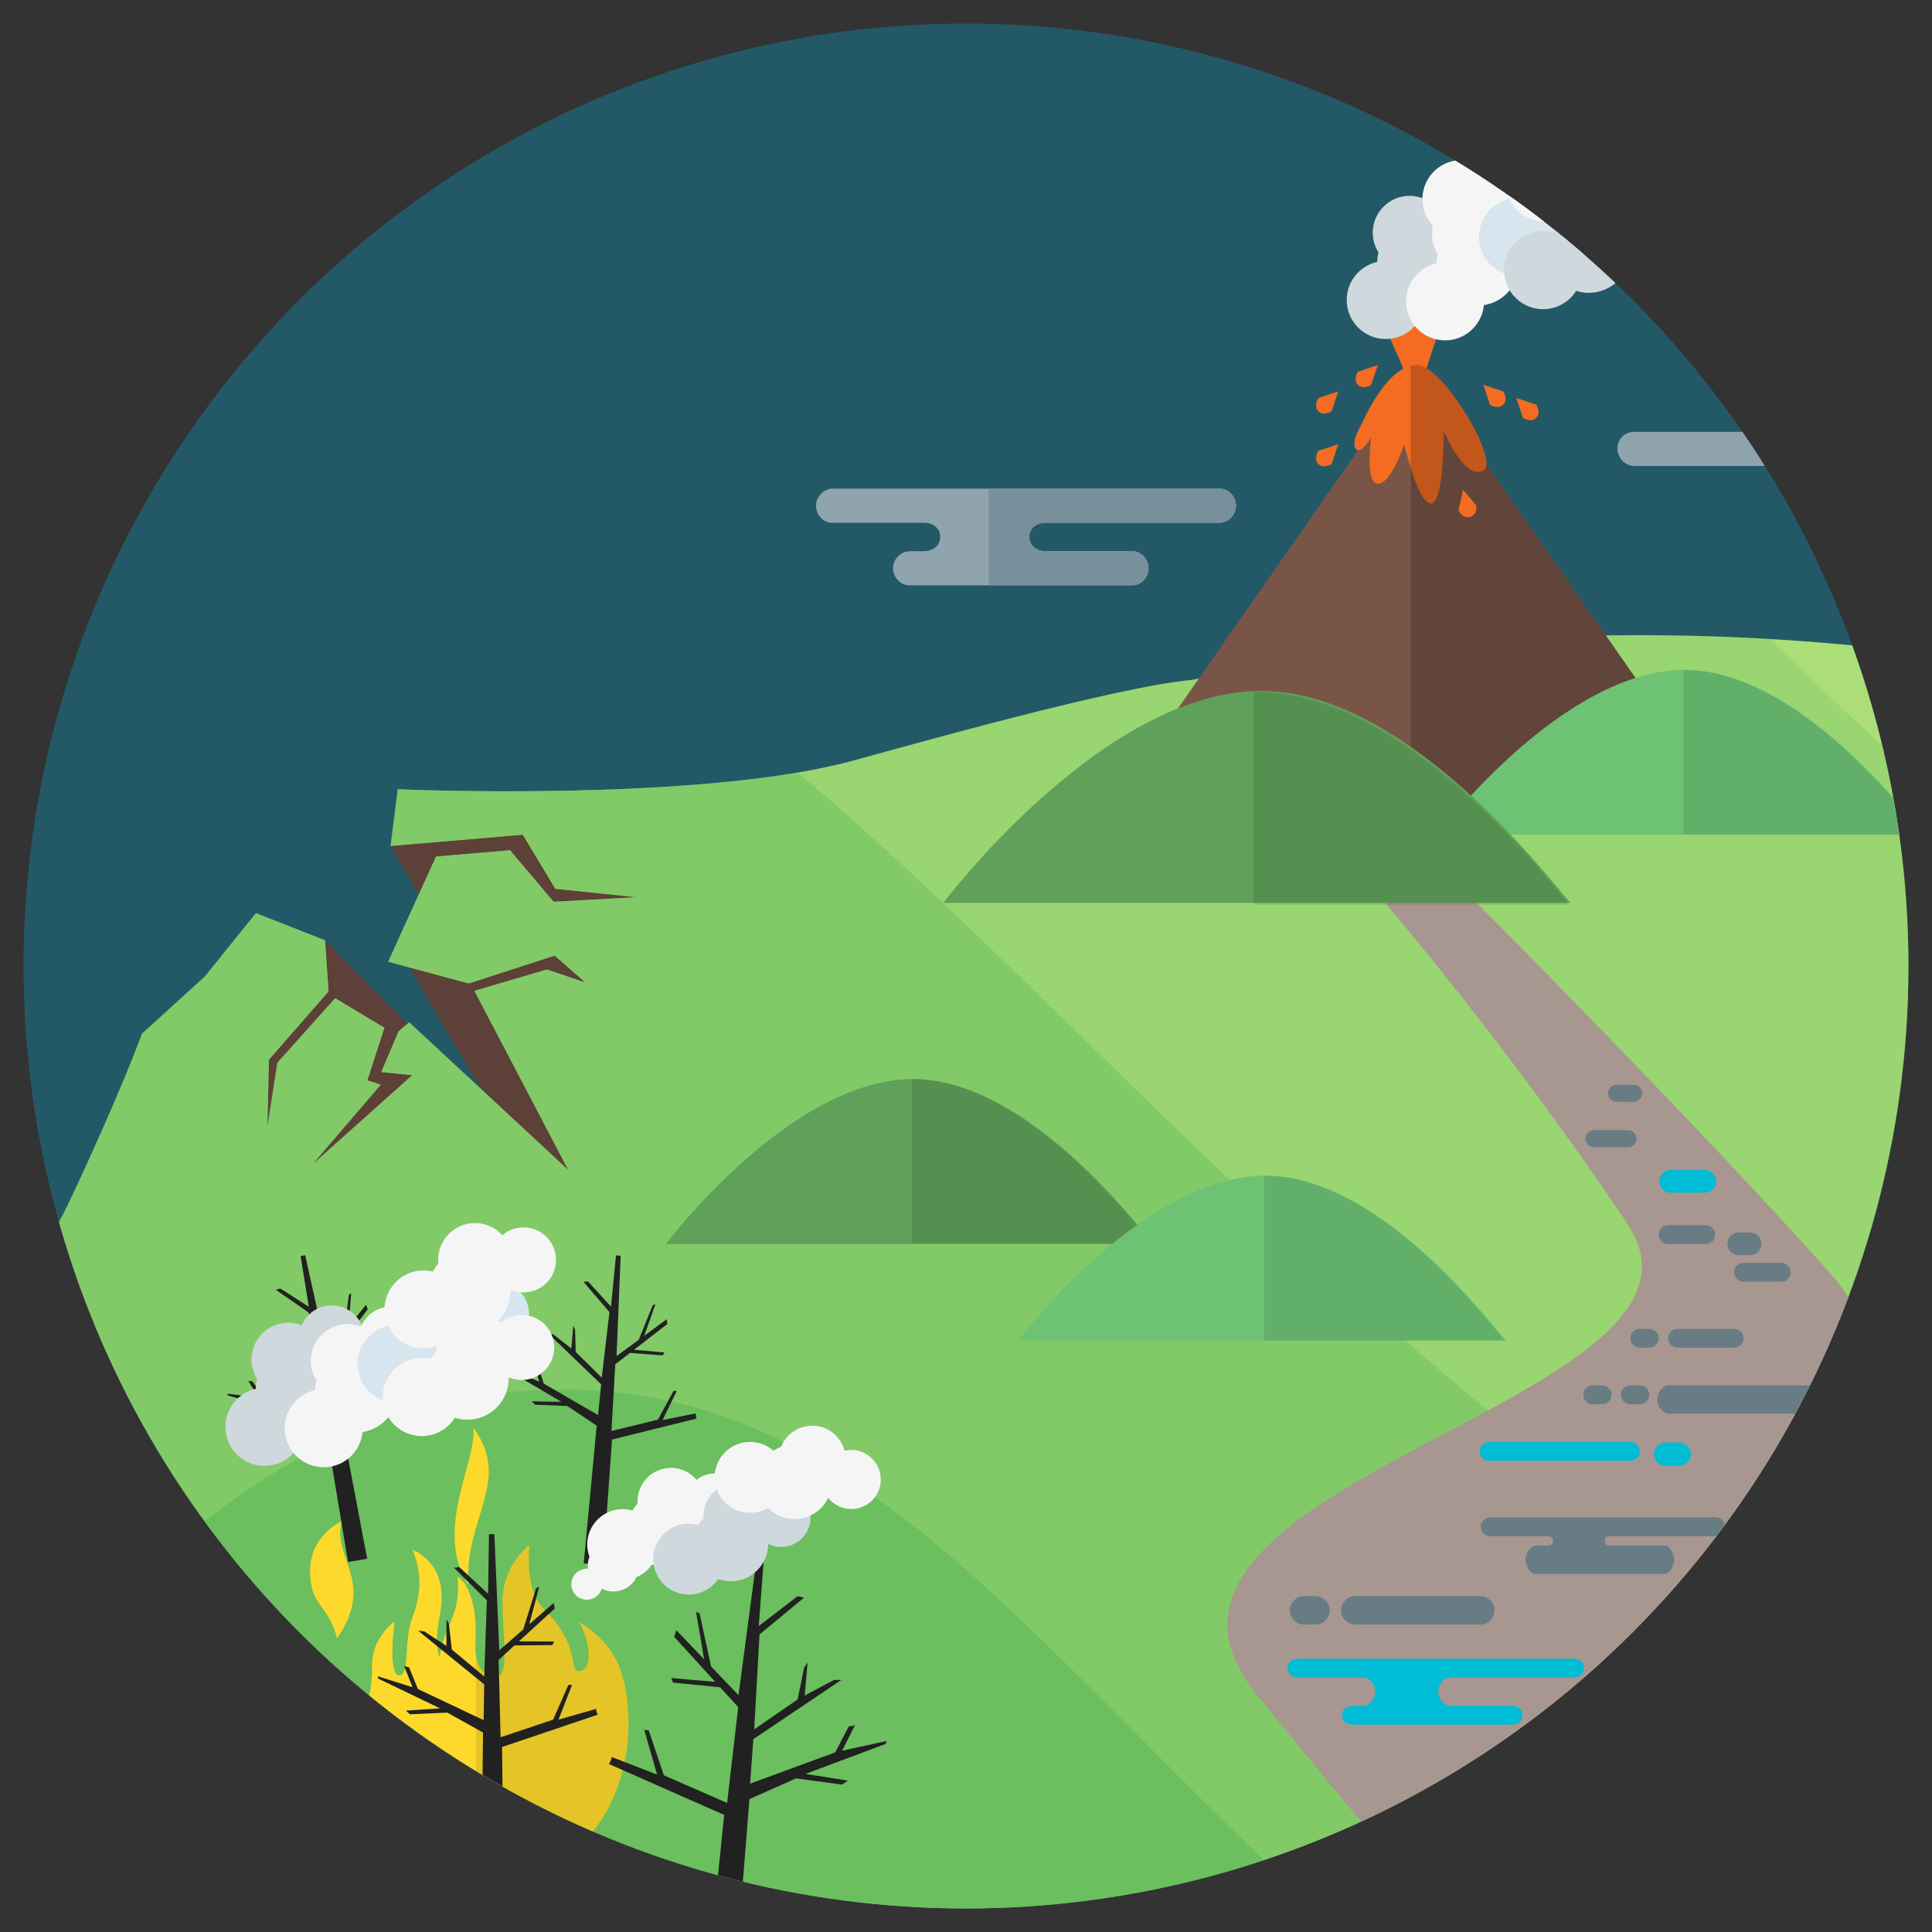 <?xml version="1.0" encoding="utf-8"?>
<!DOCTYPE svg PUBLIC "-//W3C//DTD SVG 1.1//EN" "http://www.w3.org/Graphics/SVG/1.1/DTD/svg11.dtd">
<svg version="1.1" xmlns="http://www.w3.org/2000/svg" xmlns:xlink="http://www.w3.org/1999/xlink" x="0px" y="0px" width="205px"
	 height="205px" viewBox="0 0 205 205" enable-background="new 0 0 205 205" xml:space="preserve">
<rect x="0" y="0" width="205" height="205" fill="#333333" stroke="none"/>
<g>
	<defs>
		<circle id="SVGID_1_" cx="102.5" cy="102.5" r="100"/>
	</defs>
	<clipPath id="SVGID_2_">
		<use xlink:href="#SVGID_1_"  overflow="visible"/>
	</clipPath>
	<rect clip-path="url(#SVGID_2_)" fill="#235967" width="205" height="205"/>
	<polygon clip-path="url(#SVGID_2_)" fill="#5D4037" points="34.494,99.774 46.429,111.87 37.605,124.034 30.019,122.462
		24.829,117.05 27.15,109.658 	"/>
	<polygon clip-path="url(#SVGID_2_)" fill="#5D4037" points="41.447,89.767 46.559,98.468 55.744,99.101 68.26,96.824
		69.018,91.092 58.921,88.667 48.112,87.191 	"/>
	<polygon clip-path="url(#SVGID_2_)" fill="#5D4037" points="43.249,102.316 50.593,114.817 61.501,127.158 63.151,104.69
		59.076,100.633 47.785,102.295 	"/>
	<path clip-path="url(#SVGID_2_)" fill="#ACDE78" d="M173.824,67.396c-16.094,0-31.946,1.596-47.442,4.76
		c-7.996,0.723-30.149,7.001-35.94,8.575c-16.279,4.421-48.235,3.015-48.235,3.015l-0.76,6.021l14.025-1.197l3.449,5.738l8.61,0.894
		l-8.79,0.48l-4.62-5.465l-7.857,0.667l-5.077,11.162l8.548,2.31l9.12-2.959l3.249,2.849l-4.076-1.376l-7.694,2.265l9.962,19.008
		l-16.883-15.676l-1.127,0.972l-1.833,4.32l3.292,0.323l-10.581,9.458l7.235-8.441l-1.413-0.477l1.803-5.572l-5.225-3.135
		l-6.131,6.846l-1.065,6.83l0.17-7.15l6.323-7.24l-0.366-5.425l-7.336-2.883l-5.451,6.752l-6.632,6.029
		c0,0-2.412,6.632-7.838,18.088c-1.28,2.701-4.026,7.266-7.237,12.326V205h205V69.438C194.731,68.086,184.331,67.396,173.824,67.396
		z"/>
	<path opacity="0.2" clip-path="url(#SVGID_2_)" fill="#4CAF50" d="M187.746,67.801c-4.619-0.267-9.26-0.405-13.921-0.405
		c-16.094,0-31.946,1.596-47.442,4.76c-7.996,0.723-30.149,7.001-35.94,8.575c-16.279,4.421-48.235,3.015-48.235,3.015l-0.76,6.021
		l14.025-1.197l3.449,5.738l8.61,0.894l-8.79,0.48l-4.62-5.465l-7.857,0.667l-5.077,11.162l8.548,2.31l9.12-2.959l3.249,2.849
		l-4.076-1.376l-7.694,2.265l9.962,19.008l-16.883-15.676l-1.127,0.972l-1.833,4.32l3.292,0.323l-10.581,9.458l7.235-8.441
		l-1.413-0.477l1.803-5.572l-5.225-3.135l-6.131,6.846l-1.065,6.83l0.17-7.15l6.323-7.24l-0.366-5.425l-7.336-2.883l-5.451,6.752
		l-6.632,6.029c0,0-2.412,6.632-7.838,18.088c-1.28,2.701-4.026,7.266-7.237,12.326V205h205V83.881
		C199.133,78.654,193.383,73.263,187.746,67.801z"/>
	<path opacity="0.3" clip-path="url(#SVGID_2_)" fill="#4CAF50" d="M84.623,81.979c-17.046,2.885-42.416,1.768-42.416,1.768
		l-0.76,6.021l14.025-1.197l3.449,5.738l8.61,0.894l-8.79,0.48l-4.62-5.465l-7.857,0.667l-5.077,11.162l8.548,2.31l9.12-2.959
		l3.249,2.849l-4.076-1.376l-7.694,2.265l9.962,19.008l-16.883-15.676l-1.127,0.972l-1.833,4.32l3.292,0.323l-10.581,9.458
		l7.235-8.441l-1.413-0.477l1.803-5.572l-5.225-3.135l-6.131,6.846l-1.065,6.83l0.17-7.15l6.323-7.24l-0.366-5.425l-7.336-2.883
		l-5.451,6.752l-6.632,6.029c0,0-2.412,6.632-7.838,18.088c-1.28,2.701-4.026,7.266-7.237,12.326V205h205v-22.838
		C151.318,152.652,115.596,107.738,84.623,81.979z"/>
	<path opacity="0.4" clip-path="url(#SVGID_2_)" fill="#4CAF50" d="M59.679,147.445c-26.301,0-42.932,16.675-59.679,35.227V205
		h142.189C108.906,174.502,91.639,147.445,59.679,147.445z"/>
	<path clip-path="url(#SVGID_2_)" fill="#90A4AE" d="M173.393,49.441c-0.972,0-1.769-0.877-1.769-1.85v-0.036
		c0-0.971,0.797-1.732,1.769-1.732h17.197c1.143,0,2,0.748,2,1.719v0.038c0,0.972-0.856,1.86-1.828,1.86H173.393z"/>
	<g clip-path="url(#SVGID_2_)">
		<path fill="#90A4AE" d="M129.439,51.853H88.351c-0.944,0-1.757,0.837-1.772,1.782c-0.014,0.957,0.756,1.836,1.71,1.836h9.763
			c0.955,0,1.728,0.581,1.71,1.54c-0.018,0.941-0.824,1.475-1.765,1.475h-1.36c-1.111,0-1.877,0.864-1.877,1.809l0,0
			c0,0.944,0.767,1.809,1.711,1.809h23.69c0.945,0,1.71-0.865,1.71-1.809l0,0c0-0.945-0.765-1.809-1.71-1.809h-9.177
			c-0.941,0-1.749-0.533-1.767-1.475c-0.018-0.959,0.755-1.54,1.71-1.54h18.457c0.941,0,1.749-0.835,1.766-1.777
			C131.167,52.734,130.395,51.853,129.439,51.853z"/>
		<path fill="#78909C" d="M129.439,51.853h-24.526v10.25h15.248c0.945,0,1.71-0.865,1.71-1.809c0-0.945-0.765-1.809-1.71-1.809
			h-9.177c-0.941,0-1.749-0.533-1.767-1.475c-0.018-0.959,0.755-1.54,1.71-1.54h18.457c0.941,0,1.749-0.835,1.766-1.777
			C131.167,52.734,130.395,51.853,129.439,51.853z"/>
	</g>
	<polygon clip-path="url(#SVGID_2_)" fill="#F46C21" points="146.516,33.701 153.148,33.701 151.34,39.128 148.928,39.128 	"/>
	<g clip-path="url(#SVGID_2_)">
		<polygon fill="#795548" points="150.396,38.731 118.195,84.936 182.598,84.936 		"/>
		<path fill="#F46C21" d="M150.396,38.731c-3.266,0-5.595,5.684-6.3,7c-0.875,1.634-0.175,3.267,1.4,0.7c0,0-0.673,4.9,0.7,4.9
			c1.459,0,2.8-4.201,2.8-4.201s1.46,6.248,2.8,6.301c1.459,0.059,1.401-7.701,1.401-7.701s2.158,5.255,4.2,4.201
			C159.205,48.999,153.081,38.731,150.396,38.731z"/>
		<path opacity="0.2" d="M149.697,84.936h32.901l-24.877-35.695c0.084-2.525-4.958-10.509-7.325-10.509
			c-0.237,0-0.471,0.038-0.699,0.096V84.936z"/>
	</g>
	<g clip-path="url(#SVGID_2_)">
		<path fill="#F46C21" d="M157.397,40.832l0.7,2.1c0,0,0.831,0.569,1.4,0s0-1.4,0-1.4L157.397,40.832z"/>
		<path fill="#F46C21" d="M155.242,51.975l-0.486,2.16c0,0,0.418,0.916,1.199,0.723c0.781-0.193,0.725-1.198,0.725-1.198
			L155.242,51.975z"/>
		<path fill="#F46C21" d="M160.897,42.232l0.699,2.1c0,0,0.833,0.569,1.401,0c0.567-0.568,0-1.399,0-1.399L160.897,42.232z"/>
		<path fill="#F46C21" d="M146.196,38.731l-0.7,2.101c0,0-0.831,0.568-1.4,0c-0.569-0.569,0-1.4,0-1.4L146.196,38.731z"/>
		<path fill="#F46C21" d="M141.997,47.132l-0.701,2.101c0,0-0.832,0.568-1.4,0c-0.569-0.569,0-1.4,0-1.4L141.997,47.132z"/>
		<path fill="#F46C21" d="M141.997,41.532l-0.701,2.101c0,0-0.832,0.568-1.4,0c-0.569-0.569,0-1.4,0-1.4L141.997,41.532z"/>
	</g>
	<g clip-path="url(#SVGID_2_)">
		<path fill="#CFD8DC" d="M157.63,22.392c0-1.907-1.545-3.453-3.453-3.453c-1.431,0-2.659,0.871-3.183,2.111
			c-0.44-0.172-0.918-0.27-1.42-0.27c-2.163,0-3.914,1.752-3.914,3.914c0,0.771,0.226,1.489,0.611,2.094
			c-0.085,0.322-0.135,0.657-0.145,1.003c-1.848,0.417-3.229,2.065-3.229,4.04c0,2.289,1.855,4.143,4.144,4.143
			c2.152,0,3.919-1.641,4.123-3.74c2.096-0.324,3.704-2.13,3.704-4.317c0-0.753-0.191-1.461-0.525-2.08
			C156.174,25.75,157.63,24.244,157.63,22.392z"/>
		<path fill="#F5F5F5" d="M167.216,12.782c-1.281-0.64-2.769-0.409-3.792,0.467c-0.317-0.351-0.702-0.652-1.151-0.876
			c-1.934-0.965-4.283-0.18-5.249,1.754c-0.345,0.69-0.462,1.434-0.388,2.148c-0.221,0.25-0.415,0.526-0.577,0.831
			c-1.841-0.452-3.812,0.405-4.693,2.172c-0.796,1.594-0.465,3.452,0.684,4.68c-0.064,0.282-0.102,0.575-0.102,0.876
			c0,0.772,0.227,1.489,0.612,2.096c-0.085,0.32-0.136,0.656-0.145,1.002c-1.849,0.417-3.23,2.065-3.23,4.039
			c0,2.289,1.855,4.144,4.145,4.144c2.153,0,3.92-1.641,4.123-3.74c2.096-0.324,3.704-2.129,3.704-4.317
			c0-0.753-0.19-1.461-0.526-2.08c1.83-0.086,3.289-1.593,3.289-3.445c0-0.42-0.08-0.82-0.216-1.193
			c0.04-0.072,0.083-0.14,0.122-0.215c0.335-0.674,0.481-1.393,0.458-2.096c1.676,0.74,3.653,0.043,4.479-1.614
			C169.615,15.707,168.922,13.633,167.216,12.782z"/>
		<path fill="#D7E5EF" d="M173.211,16.794c-1.281-0.64-2.768-0.409-3.792,0.467c-0.317-0.352-0.702-0.652-1.151-0.876
			c-1.933-0.965-4.283-0.18-5.249,1.754c-0.345,0.69-0.463,1.433-0.389,2.148c-0.22,0.249-0.414,0.526-0.577,0.831
			c-1.839-0.452-3.812,0.406-4.694,2.172c-1.021,2.048-0.191,4.537,1.857,5.558c1.926,0.961,4.24,0.284,5.359-1.505
			c2.021,0.647,4.266-0.251,5.243-2.208c0.335-0.673,0.481-1.393,0.458-2.096c1.676,0.739,3.653,0.042,4.48-1.614
			C175.61,19.719,174.918,17.646,173.211,16.794z"/>
		<path fill="#CFD8DC" d="M175.876,20.317c-1.28-0.639-2.767-0.409-3.791,0.467c-0.317-0.351-0.702-0.652-1.15-0.876
			c-1.934-0.965-4.284-0.18-5.25,1.754c-0.344,0.69-0.461,1.433-0.388,2.148c-0.22,0.249-0.415,0.526-0.578,0.831
			c-1.839-0.452-3.811,0.405-4.693,2.172c-1.022,2.048-0.191,4.536,1.857,5.558c1.925,0.962,4.239,0.283,5.359-1.505
			c2.019,0.647,4.265-0.251,5.243-2.208c0.335-0.674,0.481-1.393,0.458-2.096c1.676,0.74,3.653,0.043,4.479-1.614
			C178.275,23.243,177.583,21.169,175.876,20.317z"/>
		<path fill="#F5F5F5" d="M176.174,11.086c0.046-1.308-0.657-2.585-1.905-3.208c-1.28-0.639-2.769-0.409-3.792,0.467
			c-0.317-0.351-0.701-0.652-1.149-0.876c-1.935-0.965-4.285-0.18-5.25,1.754c-0.344,0.69-0.461,1.433-0.388,2.147
			c-0.22,0.25-0.416,0.527-0.579,0.832c-1.838-0.452-3.81,0.407-4.693,2.173c-0.936,1.877-0.312,4.122,1.376,5.27
			c0.094,1.42,0.915,2.755,2.281,3.437c1.927,0.961,4.241,0.282,5.361-1.505c2.019,0.646,4.264-0.252,5.241-2.209
			c0.336-0.673,0.482-1.393,0.458-2.095c1.676,0.738,3.653,0.042,4.479-1.614C178.449,13.988,177.801,11.972,176.174,11.086z"/>
	</g>
	<path clip-path="url(#SVGID_2_)" fill="#A89691" d="M205,194.28c-9.915-11.4-19.29-22.297-21.705-25.488
		c-4.665-6.164,25.725-17.067,10.853-33.749c-13.91-15.602-37.985-39.779-37.985-39.779h-9.647c0,0,13.7,15.901,26.191,34.638
		c12.491,18.737-57.326,27.238-39.556,49.644c2.653,3.343,12,14.675,21.05,25.453H205V194.28z"/>
	<g clip-path="url(#SVGID_2_)">
		<path fill="#00BCD4" d="M174,154.005c0,0.55-0.445,0.995-0.995,0.995h-15.01c-0.55,0-0.995-0.445-0.995-0.995v-0.01
			c0-0.55,0.445-0.995,0.995-0.995h15.01c0.55,0,0.995,0.445,0.995,0.995V154.005z"/>
		<path fill="#00BCD4" d="M178.189,155.514h-1.47c-0.673,0-1.225-0.551-1.225-1.224l0,0c0-0.675,0.551-1.226,1.225-1.226h1.47
			c0.674,0,1.225,0.551,1.225,1.226l0,0C179.414,154.963,178.863,155.514,178.189,155.514z"/>
		<path fill="#687C83" d="M157.068,172.378h-13.265c-0.829,0-1.507-0.679-1.507-1.507l0,0c0-0.83,0.678-1.508,1.507-1.508h13.265
			c0.829,0,1.507,0.678,1.507,1.508l0,0C158.575,171.7,157.897,172.378,157.068,172.378z"/>
		<path fill="#687C83" d="M139.582,172.378h-1.206c-0.829,0-1.507-0.679-1.507-1.507l0,0c0-0.83,0.679-1.508,1.507-1.508h1.206
			c0.829,0,1.507,0.678,1.507,1.508l0,0C141.089,171.7,140.411,172.378,139.582,172.378z"/>
		<path fill="#687C83" d="M194.536,148.5c0,0.666-0.54,1.5-1.206,1.5h-16.279c-0.667,0-1.206-0.834-1.206-1.5l0,0
			c0-0.666,0.539-1.5,1.206-1.5h16.279C193.996,147,194.536,147.834,194.536,148.5L194.536,148.5z"/>
		<path fill="#687C83" d="M175,148.005c0,0.55-0.445,0.995-0.995,0.995h-1.01c-0.55,0-0.995-0.445-0.995-0.995v-0.01
			c0-0.55,0.445-0.995,0.995-0.995h1.01c0.55,0,0.995,0.445,0.995,0.995V148.005z"/>
		<path fill="#687C83" d="M171,148.005c0,0.55-0.445,0.995-0.995,0.995h-1.01c-0.55,0-0.995-0.445-0.995-0.995v-0.01
			c0-0.55,0.445-0.995,0.995-0.995h1.01c0.55,0,0.995,0.445,0.995,0.995V148.005z"/>
		<path fill="#00BCD4" d="M182.089,125.349c0,0.666-0.54,1.206-1.206,1.206h-3.617c-0.667,0-1.206-0.54-1.206-1.206l0,0
			c0-0.667,0.539-1.206,1.206-1.206h3.617C181.549,124.143,182.089,124.683,182.089,125.349L182.089,125.349z"/>
		<path fill="#687C83" d="M190,135.005c0,0.55-0.446,0.995-0.996,0.995h-4.009c-0.55,0-0.996-0.445-0.996-0.995v-0.01
			c0-0.55,0.446-0.995,0.996-0.995h4.009c0.55,0,0.996,0.445,0.996,0.995V135.005z"/>
		<path fill="#687C83" d="M182,131.005c0,0.55-0.445,0.995-0.995,0.995h-4.01c-0.55,0-0.995-0.445-0.995-0.995v-0.01
			c0-0.55,0.445-0.995,0.995-0.995h4.01c0.55,0,0.995,0.445,0.995,0.995V131.005z"/>
		<path fill="#687C83" d="M186.913,131.981c0,0.666-0.54,1.206-1.206,1.206h-1.206c-0.667,0-1.206-0.54-1.206-1.206l0,0
			c0-0.667,0.54-1.206,1.206-1.206h1.206C186.373,130.775,186.913,131.315,186.913,131.981L186.913,131.981z"/>
		<path fill="#687C83" d="M172.744,121.731h-3.618c-0.499,0-0.904-0.405-0.904-0.905l0,0c0-0.5,0.405-0.904,0.904-0.904h3.618
			c0.5,0,0.905,0.404,0.905,0.904l0,0C173.649,121.326,173.244,121.731,172.744,121.731z"/>
		<path fill="#687C83" d="M173.347,116.908h-1.809c-0.5,0-0.905-0.405-0.905-0.904l0,0c0-0.5,0.405-0.905,0.905-0.905h1.809
			c0.5,0,0.904,0.405,0.904,0.905l0,0C174.251,116.502,173.847,116.908,173.347,116.908z"/>
		<path fill="#687C83" d="M185,142.005c0,0.55-0.445,0.995-0.995,0.995h-6.01c-0.55,0-0.995-0.445-0.995-0.995v-0.01
			c0-0.55,0.445-0.995,0.995-0.995h6.01c0.55,0,0.995,0.445,0.995,0.995V142.005z"/>
		<path fill="#687C83" d="M176,142.005c0,0.55-0.445,0.995-0.995,0.995h-1.01c-0.55,0-0.995-0.445-0.995-0.995v-0.01
			c0-0.55,0.445-0.995,0.995-0.995h1.01c0.55,0,0.995,0.445,0.995,0.995V142.005z"/>
		<path fill="#00BCD4" d="M166.878,176h-29.005c-0.667,0-1.24,0.313-1.25,0.98c-0.011,0.676,0.534,1.02,1.207,1.02h6.893
			c0.673,0,1.219,0.846,1.207,1.522c-0.013,0.665-0.583,1.478-1.246,1.478h-0.961c-0.784,0-1.325,0.333-1.325,1l0,0
			c0,0.667,0.541,1,1.207,1h16.722c0.667,0,1.207-0.333,1.207-1l0,0c0-0.667-0.54-1-1.207-1h-6.477
			c-0.666,0-1.234-0.813-1.248-1.478c-0.011-0.676,0.532-1.522,1.207-1.522h13.028c0.664,0,1.234-0.312,1.247-0.978
			C168.097,176.346,167.552,176,166.878,176z"/>
		<path fill="#687C83" d="M182.044,161h-23.899c-0.548,0-1.021,0.435-1.03,0.985c-0.008,0.556,0.44,1.015,0.995,1.015h5.679
			c0.555,0,1.004-0.039,0.994,0.519c-0.011,0.548-0.478,0.481-1.027,0.481h-0.791c-0.646,0-1.091,0.951-1.091,1.5l0,0
			c0,0.549,0.445,1.5,0.994,1.5h13.78c0.548,0,0.994-0.951,0.994-1.5l0,0c0-0.549-0.445-1.5-0.994-1.5h-5.337
			c-0.549,0-1.017,0.066-1.028-0.481c-0.011-0.558,0.439-0.519,0.994-0.519h10.735c0.546,0,1.018-0.433,1.027-0.981
			C183.048,161.461,182.598,161,182.044,161z"/>
	</g>
	<g clip-path="url(#SVGID_2_)">
		<path fill="#6DC274" d="M152.545,88.57c2.128-2.767,14.207-17.486,26.229-17.486c12.021,0,23.604,15.34,25.499,17.486"/>
		<path opacity="0.1" d="M178.614,88.57h25.537c-1.895-2.146-13.478-17.486-25.499-17.486c-0.013,0-0.025,0.001-0.038,0.001V88.57z"
			/>
	</g>
	<g clip-path="url(#SVGID_2_)">
		<path fill="#5FA05A" d="M100.09,95.805c2.738-3.559,18.274-22.492,33.736-22.492c15.463,0,30.363,19.731,32.8,22.492"/>
		<path opacity="0.1" d="M133,96h33.47c-2.436-3-17.648-22.589-33.11-22.589c-0.017,0-0.359-0.096-0.359-0.096V96z"/>
	</g>
	<g clip-path="url(#SVGID_2_)">
		<path fill="#5FA05A" d="M70.67,131.981c2.129-2.766,14.208-17.485,26.228-17.485c12.021,0,23.605,15.339,25.5,17.485"/>
		<path opacity="0.1" d="M96.739,131.981h25.538c-1.895-2.146-13.479-17.485-25.499-17.485c-0.013,0-0.026,0.001-0.039,0.001
			V131.981z"/>
	</g>
	<g clip-path="url(#SVGID_2_)">
		<path fill="#6DC274" d="M108.053,142.231c2.129-2.767,14.208-17.485,26.228-17.485c12.021,0,23.605,15.339,25.5,17.485"/>
		<path opacity="0.1" d="M134.122,142.231h25.538c-1.895-2.146-13.479-17.485-25.499-17.485c-0.013,0-0.026,0.001-0.039,0.001
			V142.231z"/>
	</g>
	<path clip-path="url(#SVGID_2_)" fill="#212121" d="M44.6,147.827c-0.121-0.139-0.206-0.31-0.25-0.493l-3.213,1.57l0.663-3.351
		l-0.325,0.056l-0.829,3.385l-4.461,2.422l-1.41-6.947l1.197-1.563l3.42-0.639l0.104-0.345l-3.191,0.55l2.718-3.547l-0.193-0.47
		l-1.857,2.298l0.294-3.527l-0.246,0.152l-0.511,3.948l-1.831,2.264l-2.295-10.401l-0.49,0.085l0.873,5.387l-3.02-1.941
		l-0.479,0.138l3.493,2.419l0.981,6.918l-3.363-1.92l-0.675-2.289l-0.283-0.342l0.413,2.39l-2.235-0.958l-0.553,0.04l6.818,3.79
		l0.519,3.24l-6.429-1.759l-1.151-1.815l-0.454-0.034l1.089,1.77l-3.319-0.434l0.092,0.208l6.053,1.698l-3.058,0.75l0.437,0.261
		l3.34-0.744l3.542,1.226l2.402,14.474l2.033-0.354l-2.485-13.116L44.6,147.827z"/>
	<path clip-path="url(#SVGID_2_)" fill="#212121" d="M73.93,150.516c-0.081-0.165-0.119-0.352-0.114-0.54l-3.508,0.698l1.496-3.071
		l-0.329-0.029l-1.665,3.062l-4.932,1.203l0.411-7.077l1.557-1.205l3.47,0.255l0.189-0.307l-3.228-0.283l3.533-2.736l-0.066-0.504
		l-2.383,1.749l1.187-3.334l-0.278,0.083l-1.501,3.686l-2.347,1.722l0.434-10.642l-0.494-0.043l-0.532,5.433l-2.424-2.648
		l-0.499,0.012l2.76,3.23l-0.817,6.939l-2.763-2.715l-0.067-2.386l-0.187-0.403l-0.211,2.417l-1.917-1.496l-0.543-0.103l5.625,5.404
		l-0.327,3.265l-5.765-3.342l-0.65-2.049l-0.429-0.148l0.601,1.989l-3.099-1.267l0.036,0.225l5.421,3.186l-3.15-0.054l0.357,0.363
		l3.418,0.134l3.113,2.089l-1.374,14.607l2.056,0.175l0.946-13.315L73.93,150.516z"/>
	<g clip-path="url(#SVGID_2_)">
		<path fill="#FDD92B" d="M57.132,198.762c6.092-2.504,9.702-9.128,9.551-16.22c-0.137-6.406-2.326-8.519-5.257-10.495
			c1.09,1.772,1.645,5.179,0.009,5.248c-1.16,0.048,0.331-2.59-3.825-6.679c-1.985-1.952-1.431-6.679-1.431-6.679
			s-2.931,2.113-2.863,6.202c0.061,3.614,0.683,7.632-0.477,7.632c-0.954,0-2.589,0-2.385-3.815c0.189-3.545-0.75-5.998-1.909-6.679
			c0.41,4.225-1.362,4.839-1.908,8.587c0,0-0.61-1.246,0-4.294c0.749-3.748-0.409-5.929-2.863-7.156c0.75,1.909,1.159,4.157,0,7.156
			c-1.007,2.606-0.204,6.201-1.431,6.201c-1.228,0-0.477-5.724-0.477-5.724s-2.453,1.704-2.386,4.771c0,0,0.137,4.771-1.908,5.725
			c0,0-0.089-4.582-3.807-6.089c0.503,3.015-0.525,3.699,0,6.632c0.349,1.946,3.457,5.702,3.618,7.235
			c0.804,7.638,6.029,8.441,6.029,8.441H57.132z"/>
		<path opacity="0.1" d="M61.426,172.047c1.09,1.772,1.645,5.179,0.009,5.248c-1.16,0.048,0.333-2.59-3.825-6.679
			c-1.985-1.952-1.431-6.679-1.431-6.679s-2.93,2.112-2.862,6.202c0.06,3.614,0.681,7.632-0.478,7.632
			c-0.797,0-2.068-0.008-2.344-2.242v23.232h6.638c6.092-2.504,9.702-9.128,9.551-16.22
			C66.546,176.136,64.357,174.023,61.426,172.047z"/>
		<path fill="#FDD92B" d="M50.197,151.461c0.556,3.259-4.293,10.972-0.495,16.697C49.244,161.081,54.411,157.106,50.197,151.461z"/>
		<path fill="#FDD92B" d="M36.242,161.419c0,0-3.339,1.5-3.339,5.248c0,3.838,1.908,3.476,2.861,7.156
			C39.921,167.825,35.219,165.372,36.242,161.419z"/>
	</g>
	<path clip-path="url(#SVGID_2_)" fill="#212121" d="M63.427,181.939c-0.111-0.183-0.172-0.395-0.184-0.611l-3.979,1.141
		l1.431-3.685l-0.383-0.001l-1.626,3.691l-5.572,1.86l-0.206-8.202l1.68-1.54l4.025-0.037l0.19-0.374l-3.749-0.017l3.812-3.494
		l-0.125-0.575l-2.58,2.245l1.047-3.959l-0.312,0.123l-1.378,4.395l-2.541,2.212l-0.519-12.316l-0.575-0.002l-0.092,6.316
		l-3.05-2.821l-0.575,0.061l3.494,3.461l-0.277,8.082l-3.446-2.866l-0.309-2.745l-0.251-0.447l-0.013,2.807l-2.353-1.542
		l-0.638-0.067l7.006,5.693l-0.063,3.797l-6.97-3.301l-0.947-2.301l-0.51-0.13l0.883,2.237l-3.696-1.164l0.063,0.255l6.557,3.155
		l-3.636,0.239l0.445,0.385l3.956-0.174l3.791,2.112l-0.181,16.978l2.388,0.005l-0.188-15.447L63.427,181.939z"/>
	<path clip-path="url(#SVGID_2_)" fill="#212121" d="M90.706,183.085l-0.649,0.104l-1.436,2.752l-9.031,3.318l0.348-4.725
		l9.346-6.287l-0.799,0.011l-3.099,1.651l0.302-3.489l-0.366,0.527l-0.691,3.376l-4.604,3.174l0.564-10.073l4.73-3.907l-0.708-0.141
		l-4.106,3.163l0.596-7.858l-0.715-0.062l-2.028,15.245l-2.91-3.034l-1.218-5.616l-0.374-0.188l0.856,5.038l-2.952-3.08l-0.22,0.701
		l4.342,4.77l-4.658-0.401l0.192,0.484l4.998,0.5l1.914,2.101l-1.176,10.169l-6.715-2.938l-1.606-4.77l-0.475-0.041l1.363,4.739
		l-4.815-1.865c-0.041,0.267-0.141,0.524-0.297,0.74l12.233,5.404L75.566,205h2.833l1.123-14.102l4.947-2.197l4.896,0.66
		l0.596-0.428l-4.492-0.706l8.502-3.183l0.106-0.311l-4.723,1.031L90.706,183.085z"/>
	<g clip-path="url(#SVGID_2_)">
		<path fill="#CFD8DC" d="M38.652,141.962c0-1.907-1.546-3.453-3.454-3.453c-1.432,0-2.659,0.871-3.183,2.112
			c-0.44-0.172-0.918-0.27-1.42-0.27c-2.162,0-3.913,1.751-3.913,3.913c0,0.771,0.226,1.488,0.611,2.095
			c-0.085,0.32-0.136,0.655-0.145,1.002c-1.848,0.417-3.229,2.065-3.229,4.039c0,2.29,1.854,4.144,4.144,4.144
			c2.153,0,3.92-1.641,4.123-3.74c2.096-0.323,3.704-2.129,3.704-4.317c0-0.753-0.19-1.461-0.525-2.08
			C37.194,145.32,38.652,143.814,38.652,141.962z"/>
		<path fill="#F5F5F5" d="M44.939,142.102c0-1.907-1.545-3.452-3.453-3.452c-1.43,0-2.659,0.871-3.183,2.111
			c-0.441-0.172-0.919-0.27-1.42-0.27c-2.162,0-3.913,1.752-3.913,3.914c0,0.772,0.226,1.489,0.611,2.094
			c-0.084,0.322-0.135,0.657-0.145,1.003c-1.849,0.417-3.23,2.065-3.23,4.039c0,2.289,1.855,4.144,4.145,4.144
			c2.152,0,3.919-1.641,4.123-3.74c2.096-0.324,3.704-2.13,3.704-4.317c0-0.753-0.191-1.461-0.526-2.08
			C43.482,145.46,44.939,143.953,44.939,142.102z"/>
		<path fill="#D7E5EF" d="M54.232,136.364c-1.281-0.639-2.77-0.409-3.792,0.468c-0.318-0.351-0.702-0.652-1.15-0.876
			c-1.934-0.965-4.283-0.18-5.249,1.754c-0.345,0.69-0.463,1.434-0.389,2.148c-0.22,0.249-0.415,0.526-0.577,0.831
			c-1.84-0.452-3.811,0.406-4.694,2.172c-1.022,2.048-0.19,4.536,1.857,5.558c1.927,0.962,4.241,0.283,5.36-1.505
			c2.02,0.647,4.265-0.25,5.242-2.208c0.336-0.674,0.481-1.393,0.458-2.096c1.676,0.739,3.653,0.042,4.48-1.615
			C56.631,139.29,55.938,137.216,54.232,136.364z"/>
		<path fill="#F5F5F5" d="M56.898,139.888c-1.282-0.639-2.769-0.409-3.792,0.467c-0.316-0.351-0.702-0.652-1.15-0.876
			c-1.934-0.965-4.284-0.18-5.249,1.754c-0.345,0.69-0.463,1.434-0.389,2.147c-0.22,0.25-0.415,0.527-0.577,0.832
			c-1.839-0.452-3.812,0.406-4.694,2.171c-1.022,2.049-0.189,4.537,1.857,5.559c1.927,0.961,4.24,0.283,5.36-1.505
			c2.021,0.647,4.265-0.251,5.242-2.208c0.336-0.674,0.482-1.393,0.458-2.096c1.675,0.74,3.653,0.043,4.479-1.613
			C59.296,142.813,58.604,140.739,56.898,139.888z"/>
		<path fill="#F5F5F5" d="M57.089,130.596c-1.28-0.639-2.769-0.408-3.792,0.468c-0.317-0.351-0.702-0.652-1.151-0.876
			c-1.934-0.966-4.284-0.18-5.249,1.753c-0.345,0.69-0.462,1.434-0.388,2.148c-0.221,0.249-0.415,0.526-0.577,0.832
			c-1.839-0.453-3.812,0.405-4.694,2.172c-1.022,2.048-0.191,4.536,1.857,5.559c1.927,0.961,4.239,0.282,5.359-1.505
			c2.021,0.646,4.267-0.252,5.243-2.208c0.336-0.674,0.481-1.393,0.458-2.095c1.676,0.738,3.653,0.042,4.479-1.614
			C59.488,133.521,58.794,131.448,57.089,130.596z"/>
	</g>
	<g clip-path="url(#SVGID_2_)">
		<path fill="#F5F5F5" d="M77.361,156.722c-1.142-0.622-2.497-0.462-3.453,0.299c-0.277-0.329-0.615-0.615-1.015-0.833
			c-1.722-0.94-3.88-0.306-4.819,1.416c-0.335,0.614-0.467,1.285-0.424,1.936c-0.207,0.219-0.393,0.464-0.551,0.735
			c-1.653-0.471-3.47,0.241-4.329,1.813c-0.54,0.99-0.585,2.115-0.226,3.096c-0.158,0.416-0.215,0.85-0.167,1.272
			c-0.621-0.041-1.238,0.269-1.556,0.851c-0.436,0.8-0.141,1.801,0.657,2.237c0.799,0.436,1.802,0.142,2.239-0.658
			c0.055-0.103,0.099-0.208,0.13-0.314c1.311,0.668,2.923,0.182,3.632-1.118c0.018-0.031,0.025-0.064,0.042-0.097
			c0.656-0.273,1.238-0.732,1.66-1.354c1.811,0.653,3.877-0.087,4.827-1.83c0.329-0.602,0.485-1.252,0.485-1.894
			c1.496,0.728,3.313,0.168,4.117-1.307C79.44,159.455,78.88,157.551,77.361,156.722z"/>
		<path fill="#CFD8DC" d="M84.371,158.27c-1.142-0.623-2.497-0.462-3.453,0.298c-0.277-0.329-0.615-0.615-1.015-0.833
			c-1.723-0.939-3.88-0.306-4.82,1.417c-0.335,0.615-0.466,1.285-0.422,1.936c-0.207,0.218-0.393,0.463-0.551,0.734
			c-1.653-0.471-3.47,0.242-4.329,1.813c-0.995,1.824-0.324,4.108,1.5,5.103c1.714,0.936,3.836,0.398,4.912-1.187
			c1.81,0.654,3.876-0.087,4.827-1.829c0.329-0.603,0.484-1.253,0.485-1.894c1.496,0.727,3.313,0.168,4.117-1.307
			C86.449,161.002,85.89,159.099,84.371,158.27z"/>
		<path fill="#F5F5F5" d="M92.863,155.154c-0.761-1.052-2.054-1.493-3.245-1.218c-0.108-0.417-0.291-0.82-0.558-1.189
			c-1.148-1.589-3.369-1.947-4.959-0.798c-0.567,0.411-0.975,0.959-1.216,1.565c-0.282,0.108-0.554,0.25-0.812,0.425
			c-1.29-1.137-3.236-1.277-4.688-0.228c-1.684,1.217-2.062,3.567-0.844,5.251c1.144,1.583,3.292,2.012,4.944,1.045
			c1.352,1.369,3.535,1.591,5.144,0.427c0.556-0.402,0.978-0.921,1.254-1.5c1.035,1.3,2.915,1.58,4.277,0.594
			C93.562,158.515,93.876,156.557,92.863,155.154z"/>
	</g>
</g>
<g>
	<defs>
		<circle id="SVGID_3_" cx="322.5" cy="102.5" r="100"/>
	</defs>
	<clipPath id="SVGID_4_">
		<use xlink:href="#SVGID_3_"  overflow="visible" opacity="0.25"/>
	</clipPath>
</g>
<g>
	<defs>
		<circle id="SVGID_5_" cx="542.5" cy="102.499" r="100"/>
	</defs>
	<clipPath id="SVGID_6_">
		<use xlink:href="#SVGID_5_"  overflow="visible"/>
	</clipPath>
</g>
</svg>
